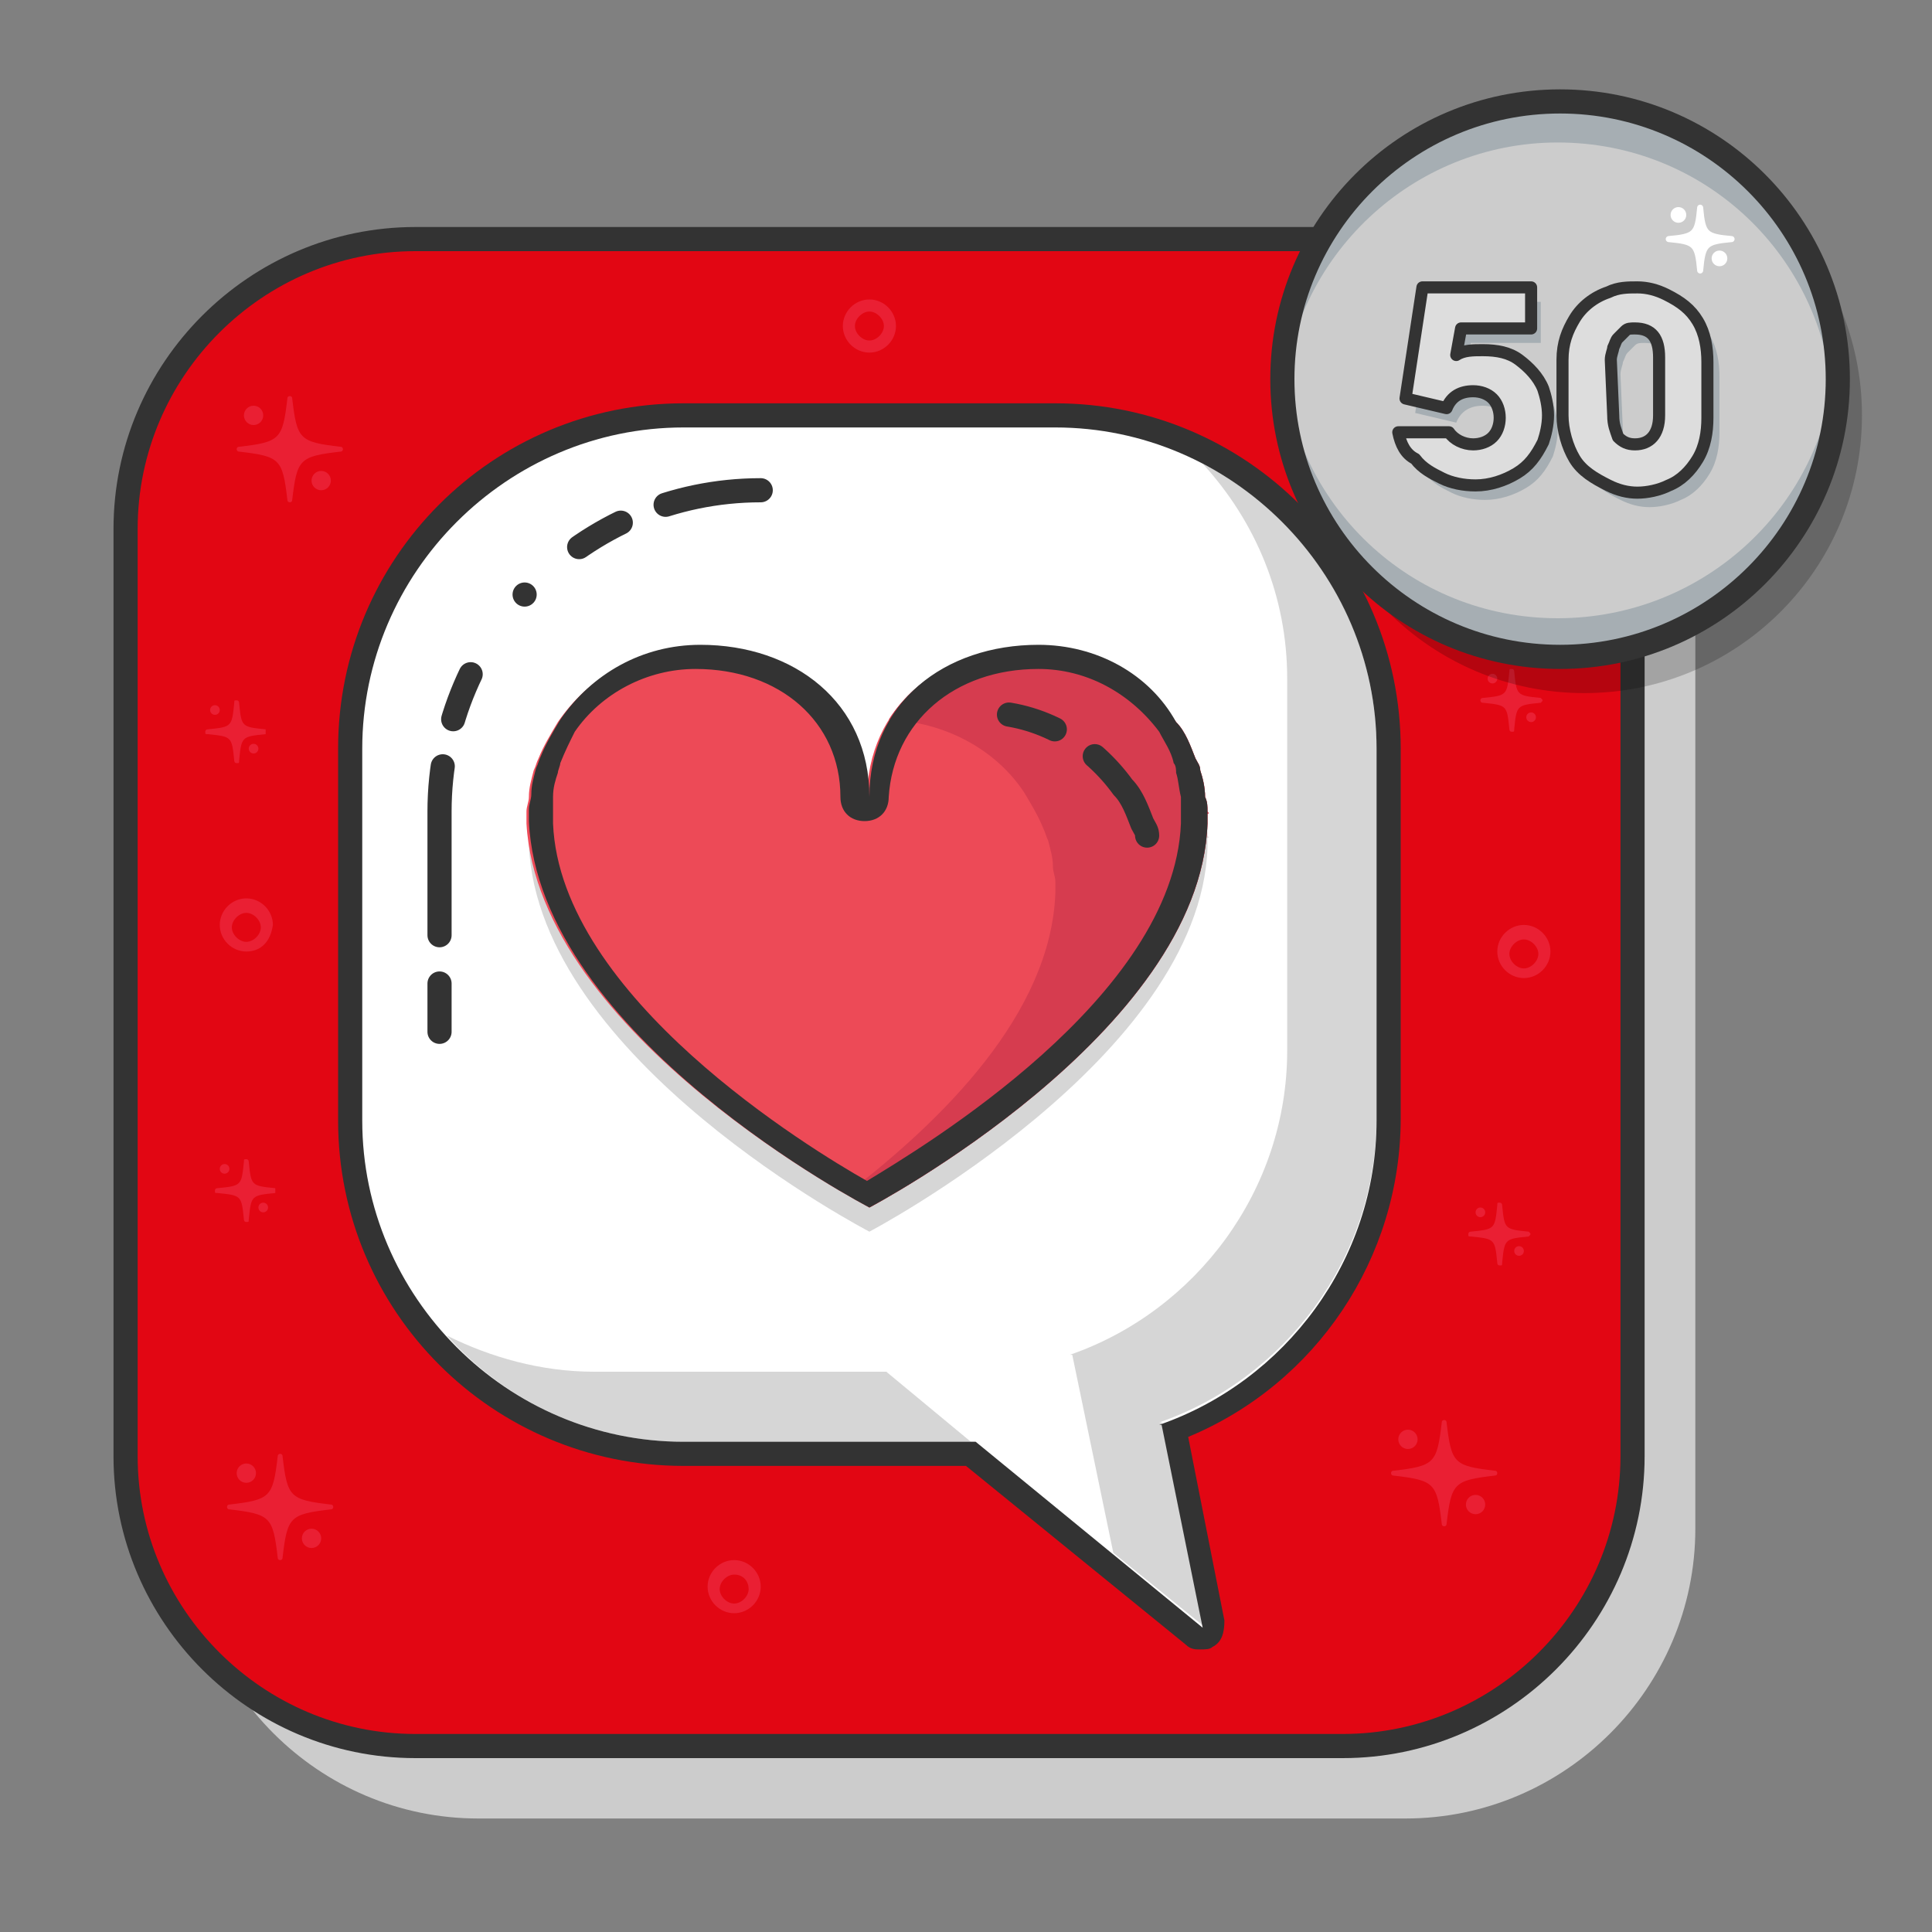 <?xml version="1.0" encoding="utf-8"?>
<!-- Generator: Adobe Illustrator 21.1.0, SVG Export Plug-In . SVG Version: 6.00 Build 0)  -->
<svg version="1.1" id="Layer_1" xmlns="http://www.w3.org/2000/svg" xmlns:xlink="http://www.w3.org/1999/xlink" x="0px" y="0px"
	 viewBox="0 0 80 80" style="enable-background:new 0 0 80 80;" xml:space="preserve">
<rect x="0" y="0" width="80" height="80" fill="#808080" stroke="none"/>
<style type="text/css">
	.st0{fill:#EA1F33;}
	.st1{fill:none;}
	.st2{fill:#CCCCCC;}
	.st3{fill:#E20613;stroke:#333333;stroke-linecap:round;stroke-linejoin:round;stroke-miterlimit:10;}
	.st4{fill:#FFFFFF;}
	.st5{fill:#333333;}
	.st6{fill:none;stroke:#333333;stroke-linecap:round;stroke-linejoin:round;stroke-miterlimit:10;stroke-dasharray:4,2,2,3,0;}
	.st7{opacity:0.2;}
	.st8{fill:#ED4A57;}
	.st9{fill:#D63C4F;}
	.st10{opacity:0.2;enable-background:new    ;}
	.st11{fill:#A6AEB3;}
	.st12{fill:none;stroke:#333333;stroke-miterlimit:10;}
	.st13{fill:#FFFFFF;stroke:#FFFFFF;stroke-width:0.25;stroke-linecap:round;stroke-linejoin:round;stroke-miterlimit:10;}
	.st14{fill:#DDDDDD;stroke:#333333;stroke-width:0.5;stroke-linecap:square;stroke-linejoin:round;stroke-miterlimit:10;}
</style>
<title>RS-DS-Badges</title>
<g>
	<g>
		<path class="st0" d="M62.4,21c-0.6,0-1.2-0.5-1.2-1.2s0.5-1.2,1.2-1.2s1.2,0.5,1.2,1.2S63,21,62.4,21z M62.4,19.1
			c-0.4,0-0.7,0.3-0.7,0.7s0.3,0.7,0.7,0.7s0.7-0.3,0.7-0.7S62.8,19.1,62.4,19.1z"/>
	</g>
	<rect y="-0.2" class="st1" width="80" height="80"/>
	<g>
		<path class="st2" d="M58.2,12.9H19.8c-6.6,0-12,5.4-12,12v38.4c0,6.6,5.4,12,12,12h38.4c6.6,0,12-5.4,12-12V24.8
			C70.2,18.2,64.8,12.9,58.2,12.9"/>
	</g>
	<path class="st3" d="M5.2,60.3V21.9c0-6.6,5.4-12,12-12h38.4c6.6,0,12,5.4,12,12v38.4c0,6.6-5.4,12-12,12H17.2
		C10.6,72.3,5.2,66.9,5.2,60.3z"/>
	<g>
		<path class="st0" d="M63.1,40.5c-0.6,0-1.1-0.5-1.1-1.1c0-0.6,0.5-1.1,1.1-1.1s1.1,0.5,1.1,1.1C64.2,40,63.7,40.5,63.1,40.5z
			 M63.1,38.9c-0.3,0-0.6,0.3-0.6,0.6s0.3,0.6,0.6,0.6s0.6-0.3,0.6-0.6S63.4,38.9,63.1,38.9z"/>
	</g>
	<g>
		<path class="st0" d="M30.4,66.8c-0.6,0-1.1-0.5-1.1-1.1c0-0.6,0.5-1.1,1.1-1.1s1.1,0.5,1.1,1.1C31.5,66.3,31,66.8,30.4,66.8z
			 M30.4,65.2c-0.3,0-0.6,0.3-0.6,0.6s0.3,0.6,0.6,0.6s0.6-0.3,0.6-0.6S30.8,65.2,30.4,65.2z"/>
	</g>
	<g>
		<path class="st0" d="M10.2,39.4c-0.6,0-1.1-0.5-1.1-1.1c0-0.6,0.5-1.1,1.1-1.1s1.1,0.5,1.1,1.1C11.2,39,10.8,39.4,10.2,39.4z
			 M10.2,37.8c-0.3,0-0.6,0.3-0.6,0.6s0.3,0.6,0.6,0.6s0.6-0.3,0.6-0.6S10.5,37.8,10.2,37.8z"/>
	</g>
	<g>
		<path class="st0" d="M36,14.6c-0.6,0-1.1-0.5-1.1-1.1c0-0.6,0.5-1.1,1.1-1.1s1.1,0.5,1.1,1.1C37.1,14.1,36.6,14.6,36,14.6z
			 M36,12.9c-0.3,0-0.6,0.3-0.6,0.6s0.3,0.6,0.6,0.6s0.6-0.3,0.6-0.6S36.3,12.9,36,12.9z"/>
	</g>
	<g>
		<path class="st4" d="M49.8,67.8c-0.1,0-0.2,0-0.3-0.1l-9.2-7.6H28.3c-7.6,0-13.8-6.2-13.8-13.8V31c0-7.6,6.2-13.8,13.8-13.8h15.4
			c7.6,0,13.8,6.2,13.8,13.8v15.4c0,5.7-3.5,10.8-8.8,12.9l1.6,8c0,0.2-0.1,0.4-0.2,0.5C50,67.8,49.9,67.8,49.8,67.8z"/>
		<path class="st5" d="M43.7,17.7C51,17.7,57,23.7,57,31v15.4c0,5.8-3.8,10.8-9,12.6l0.1,0l1.7,8.4l-9.4-7.7H28.3
			c-7.3,0-13.3-6-13.3-13.3V31c0-7.3,6-13.3,13.3-13.3L43.7,17.7 M43.7,16.7H28.3C20.4,16.7,14,23.1,14,31v15.4
			c0,7.9,6.4,14.3,14.3,14.3h11.7l9.1,7.4c0.2,0.2,0.4,0.2,0.6,0.2c0.2,0,0.4,0,0.5-0.1c0.4-0.2,0.5-0.6,0.5-1.1l-1.5-7.6
			c5.3-2.2,8.8-7.4,8.8-13.2V31C58,23.1,51.6,16.7,43.7,16.7L43.7,16.7z"/>
	</g>
	<path class="st6" d="M31.5,20.3c-7.3,0-13.3,6-13.3,13.3v10.3"/>
	<g class="st7">
		<path class="st5" d="M36.7,56.8H24.6c-2.2,0-4.3-0.6-6.1-1.5c2.4,2.7,5.9,4.4,9.8,4.4h11.9L36.7,56.8z"/>
		<path class="st5" d="M49.8,19.2c2.2,2.4,3.5,5.5,3.5,8.9v15.4c0,5.8-3.8,10.8-9,12.6l0.1,0l1.7,8.2l3.7,3l-1.7-8.4l-0.1,0
			c5.2-1.8,9-6.8,9-12.6V31C57,25.9,54.1,21.4,49.8,19.2z"/>
	</g>
	<g class="st7">
		<path class="st5" d="M50,34.6c0-0.2,0-0.4-0.1-0.6c0-0.4-0.1-0.8-0.2-1.1c0-0.2-0.1-0.3-0.2-0.5c-0.2-0.5-0.4-1.1-0.8-1.5
			c0,0,0,0,0,0l0,0c-1.3-1.8-3.4-3.1-5.8-3.1c-0.3,0-0.6,0-0.9,0c-0.1,0-0.1,0-0.2,0c-0.3,0-0.5,0.1-0.8,0.1c0,0-0.1,0-0.1,0
			C38.2,28.6,36,30.8,36,34c0-3.9-3.1-6.3-7-6.3c-2.4,0-4.5,1.2-5.8,3.1l0,0c0,0,0,0,0,0c-0.3,0.5-0.6,1-0.8,1.5
			c-0.1,0.2-0.1,0.3-0.2,0.5c-0.1,0.4-0.2,0.7-0.2,1.1c0,0.2-0.1,0.4-0.1,0.6c0,0,0,0.1,0,0.1c0,0.2,0,0.3,0,0.4
			C22.3,43.9,36,51,36,51s13.7-7.2,14-15.9c0-0.1,0-0.3,0-0.4C50.1,34.7,50,34.6,50,34.6z"/>
	</g>
	<g>
		<g>
			<path class="st8" d="M50,33.6c0-0.2,0-0.4-0.1-0.6c0-0.4-0.1-0.8-0.2-1.1c0-0.2-0.1-0.3-0.2-0.5c-0.2-0.5-0.4-1.1-0.8-1.5
				c0,0,0,0,0,0l0,0c-1.3-1.8-3.4-3.1-5.8-3.1c-3.9,0-7,2.4-7,6.3c0-3.9-3.1-6.3-7-6.3c-2.4,0-4.5,1.2-5.8,3.1l0,0c0,0,0,0,0,0
				c-0.3,0.5-0.6,1-0.8,1.5c-0.1,0.2-0.1,0.3-0.2,0.5c-0.1,0.4-0.2,0.7-0.2,1.1c0,0.2-0.1,0.4-0.1,0.6c0,0,0,0.1,0,0.1
				c0,0.2,0,0.3,0,0.4C22.3,42.9,36,50,36,50s13.7-7.2,14-15.9c0-0.1,0-0.3,0-0.4C50.1,33.7,50,33.6,50,33.6z"/>
		</g>
		<g>
			<path class="st9" d="M50,33.6c0-0.2,0-0.4-0.1-0.6c0-0.4-0.1-0.8-0.2-1.1c0-0.2-0.1-0.3-0.2-0.5c-0.2-0.5-0.4-1.1-0.8-1.5
				c0,0,0,0,0,0l0,0c-1.3-1.8-3.4-3.1-5.8-3.1c-2.6,0-4.9,1.1-6.1,3c2.3,0.1,4.4,1.2,5.6,3l0,0c0,0,0,0,0,0c0.3,0.5,0.6,1,0.8,1.5
				c0.1,0.2,0.1,0.3,0.2,0.5c0.1,0.4,0.2,0.7,0.2,1.1c0,0.2,0.1,0.4,0.1,0.6c0,0,0,0.1,0,0.1c0,0.2,0,0.3,0,0.4
				c-0.2,5-4.7,9.4-8.6,12.4C35.7,49.8,36,50,36,50s13.7-7.2,14-15.9c0-0.1,0-0.3,0-0.4C50.1,33.7,50,33.6,50,33.6z"/>
		</g>
		<g>
			<path class="st5" d="M43,27.7c2,0,3.8,1,5,2.6c0,0,0,0,0,0c0.2,0.4,0.5,0.8,0.6,1.3c0.1,0.1,0.1,0.3,0.1,0.4
				c0.1,0.3,0.1,0.6,0.2,1l0,0.2c0,0.1,0,0.3,0,0.4c0,0,0,0.1,0,0.1c0,0,0,0.1,0,0.1c0,0.1,0,0.2,0,0.3c-0.3,7.2-10.7,13.4-13,14.8
				c-2.3-1.3-12.7-7.6-13-14.8c0-0.1,0-0.2,0-0.3c0,0,0-0.1,0-0.1c0,0,0-0.1,0-0.1c0-0.1,0-0.3,0-0.4l0-0.2c0-0.4,0.1-0.7,0.2-1
				c0-0.1,0.1-0.3,0.1-0.4c0.2-0.5,0.4-0.9,0.6-1.3c0,0,0,0,0,0c1.1-1.6,3-2.6,5-2.6c3.5,0,6,2.2,6,5.3c0,0.6,0.4,1,1,1s1-0.4,1-1
				C37,29.9,39.5,27.7,43,27.7 M43,26.7c-3.9,0-7,2.4-7,6.3c0-3.9-3.1-6.3-7-6.3c-2.4,0-4.5,1.2-5.8,3.1l0,0c0,0,0,0,0,0
				c-0.3,0.5-0.6,1-0.8,1.5c-0.1,0.2-0.1,0.3-0.2,0.5c-0.1,0.4-0.2,0.7-0.2,1.1c0,0.2-0.1,0.4-0.1,0.6c0,0,0,0.1,0,0.1
				c0,0.2,0,0.3,0,0.4C22.3,42.9,36,50,36,50s13.7-7.2,14-15.9c0-0.1,0-0.3,0-0.4c0,0,0-0.1,0-0.1c0-0.2,0-0.4-0.1-0.6
				c0-0.4-0.1-0.8-0.2-1.1c0-0.2-0.1-0.3-0.2-0.5c-0.2-0.5-0.4-1.1-0.8-1.5c0,0,0,0,0,0l0,0C47.6,27.9,45.4,26.7,43,26.7L43,26.7z"
				/>
		</g>
		<path class="st6" d="M47.5,34.6c0-0.2-0.1-0.3-0.2-0.5c-0.2-0.5-0.4-1.1-0.8-1.5c0,0,0,0,0,0l0,0c-1.3-1.8-3.4-3.1-5.8-3.1"/>
	</g>
	<g>
		<path class="st0" d="M63,19.8c-1.7-0.2-1.8-0.3-2-2c0-0.1-0.1-0.1-0.1-0.1s-0.1,0-0.1,0.1c-0.2,1.7-0.3,1.8-2,2
			c-0.1,0-0.1,0.1-0.1,0.1s0,0.1,0.1,0.1c1.7,0.2,1.8,0.3,2,2c0,0.1,0.1,0.1,0.1,0.1s0.1,0,0.1-0.1c0.2-1.7,0.3-1.8,2-2
			c0.1,0,0.1-0.1,0.1-0.1S63,19.8,63,19.8z"/>
		<circle class="st0" cx="59.4" cy="18.4" r="0.4"/>
		<circle class="st0" cx="62.1" cy="21.2" r="0.4"/>
	</g>
	<g>
		<path class="st0" d="M13.7,62.3c-1.7-0.2-1.8-0.3-2-2c0-0.1-0.1-0.1-0.1-0.1s-0.1,0-0.1,0.1c-0.2,1.7-0.3,1.8-2,2
			c-0.1,0-0.1,0.1-0.1,0.1s0,0.1,0.1,0.1c1.7,0.2,1.8,0.3,2,2c0,0.1,0.1,0.1,0.1,0.1s0.1,0,0.1-0.1c0.2-1.7,0.3-1.8,2-2
			c0.1,0,0.1-0.1,0.1-0.1S13.8,62.3,13.7,62.3z"/>
		<circle class="st0" cx="10.2" cy="61" r="0.4"/>
		<circle class="st0" cx="12.9" cy="63.7" r="0.4"/>
	</g>
	<g>
		<path class="st0" d="M14.1,18.5c-1.7-0.2-1.8-0.3-2-2c0-0.1-0.1-0.1-0.1-0.1s-0.1,0-0.1,0.1c-0.2,1.7-0.3,1.8-2,2
			c-0.1,0-0.1,0.1-0.1,0.1s0,0.1,0.1,0.1c1.7,0.2,1.8,0.3,2,2c0,0.1,0.1,0.1,0.1,0.1s0.1,0,0.1-0.1c0.2-1.7,0.3-1.8,2-2
			c0.1,0,0.1-0.1,0.1-0.1S14.2,18.5,14.1,18.5z"/>
		<circle class="st0" cx="10.5" cy="17.2" r="0.4"/>
		<circle class="st0" cx="13.3" cy="19.9" r="0.4"/>
	</g>
	<g>
		<path class="st0" d="M61.9,60.9c-1.7-0.2-1.8-0.3-2-2c0-0.1-0.1-0.1-0.1-0.1s-0.1,0-0.1,0.1c-0.2,1.7-0.3,1.8-2,2
			c-0.1,0-0.1,0.1-0.1,0.1s0,0.1,0.1,0.1c1.7,0.2,1.8,0.3,2,2c0,0.1,0.1,0.1,0.1,0.1s0.1,0,0.1-0.1c0.2-1.7,0.3-1.8,2-2
			c0.1,0,0.1-0.1,0.1-0.1S62,60.9,61.9,60.9z"/>
		<circle class="st0" cx="58.3" cy="59.6" r="0.4"/>
		<circle class="st0" cx="61.1" cy="62.3" r="0.4"/>
	</g>
	<g>
		<path class="st0" d="M63.3,51c-1-0.1-1-0.1-1.1-1.1c0,0,0-0.1-0.1-0.1s-0.1,0-0.1,0.1c-0.1,1-0.1,1-1.1,1.1c0,0-0.1,0-0.1,0.1
			s0,0.1,0.1,0.1c1,0.1,1,0.1,1.1,1.1c0,0,0,0.1,0.1,0.1s0.1,0,0.1-0.1c0.1-1,0.1-1,1.1-1.1C63.4,51.1,63.4,51.1,63.3,51
			C63.4,51,63.4,51,63.3,51z"/>
		<circle class="st0" cx="61.3" cy="50.2" r="0.2"/>
		<circle class="st0" cx="62.9" cy="51.8" r="0.2"/>
	</g>
	<g>
		<path class="st0" d="M63.8,28.9c-1-0.1-1-0.1-1.1-1.1c0,0,0-0.1-0.1-0.1s-0.1,0-0.1,0.1c-0.1,1-0.1,1-1.1,1.1c0,0-0.1,0-0.1,0.1
			c0,0,0,0.1,0.1,0.1c1,0.1,1,0.1,1.1,1.1c0,0,0,0.1,0.1,0.1s0.1,0,0.1-0.1c0.1-1,0.1-1,1.1-1.1C63.9,29,63.9,29,63.8,28.9
			C63.9,28.9,63.9,28.9,63.8,28.9z"/>
		<circle class="st0" cx="61.8" cy="28.1" r="0.2"/>
		<circle class="st0" cx="63.4" cy="29.7" r="0.2"/>
	</g>
	<g>
		<path class="st0" d="M11.4,49.2c-1-0.1-1-0.1-1.1-1.1c0,0,0-0.1-0.1-0.1s-0.1,0-0.1,0.1c-0.1,1-0.1,1-1.1,1.1c0,0-0.1,0-0.1,0.1
			s0,0.1,0.1,0.1c1,0.1,1,0.1,1.1,1.1c0,0,0,0.1,0.1,0.1s0.1,0,0.1-0.1c0.1-1,0.1-1,1.1-1.1C11.4,49.3,11.4,49.3,11.4,49.2
			C11.4,49.2,11.4,49.2,11.4,49.2z"/>
		<circle class="st0" cx="9.3" cy="48.4" r="0.2"/>
		<circle class="st0" cx="10.9" cy="50" r="0.2"/>
	</g>
	<g>
		<path class="st0" d="M11,30.2c-1-0.1-1-0.1-1.1-1.1c0,0,0-0.1-0.1-0.1s-0.1,0-0.1,0.1c-0.1,1-0.1,1-1.1,1.1c0,0-0.1,0-0.1,0.1
			s0,0.1,0.1,0.1c1,0.1,1,0.1,1.1,1.1c0,0,0,0.1,0.1,0.1s0.1,0,0.1-0.1c0.1-1,0.1-1,1.1-1.1C11,30.3,11,30.3,11,30.2
			C11,30.2,11,30.2,11,30.2z"/>
		<circle class="st0" cx="8.9" cy="29.4" r="0.2"/>
		<circle class="st0" cx="10.5" cy="31" r="0.2"/>
	</g>
</g>
<g>
	<g>
		<g>
			<circle class="st10" cx="65.6" cy="17.2" r="11.5"/>
			<circle class="st2" cx="64.6" cy="15.7" r="11.5"/>
			<path class="st11" d="M64.5,25.6c-6.1,0-11-4.7-11.4-10.7c0,0.2,0,0.5,0,0.8c0,6.3,5.1,11.5,11.5,11.5S76,22,76,15.7
				c0-0.3,0-0.5,0-0.8C75.6,20.9,70.6,25.6,64.5,25.6z"/>
			<path class="st11" d="M64.5,5.9c6.1,0,11,4.7,11.4,10.7c0-0.2,0-0.5,0-0.8c0-6.3-5.1-11.5-11.5-11.5S53.1,9.5,53.1,15.8
				c0,0.3,0,0.5,0,0.8C53.5,10.6,58.5,5.9,64.5,5.9z"/>
			<circle class="st12" cx="64.6" cy="15.7" r="11.5"/>
			<g>
				<path class="st13" d="M70.4,8.6c-0.1,1.1-0.2,1.2-1.3,1.3c1.1,0.1,1.2,0.2,1.3,1.3c0.1-1.1,0.2-1.2,1.3-1.3
					C70.6,9.8,70.5,9.7,70.4,8.6z"/>
				<circle class="st13" cx="69.5" cy="8.9" r="0.2"/>
				<circle class="st13" cx="71.2" cy="10.7" r="0.2"/>
			</g>
		</g>
	</g>
	<g>
		<g>
			<g>
				<path class="st11" d="M58.3,18.5h2.1c0.2,0.3,0.6,0.5,1,0.5c0.3,0,0.6-0.1,0.8-0.3c0.2-0.2,0.3-0.5,0.3-0.8
					c0-0.3-0.1-0.6-0.3-0.8c-0.2-0.2-0.5-0.3-0.8-0.3c-0.5,0-0.9,0.2-1.1,0.7l-1.7-0.4l0.7-4.6h4.5v1.7h-2.9l-0.2,1.1
					c0.3-0.2,0.7-0.2,1.1-0.2c0.6,0,1.1,0.1,1.5,0.4c0.4,0.3,0.8,0.7,1,1.2c0.1,0.3,0.2,0.7,0.2,1.1c0,0.4-0.1,0.8-0.2,1.1
					c-0.3,0.6-0.6,1-1.1,1.3c-0.5,0.3-1.1,0.5-1.7,0.5c-0.5,0-1-0.1-1.4-0.3c-0.4-0.2-0.8-0.4-1.1-0.8C58.6,19.4,58.4,19,58.3,18.5z
					"/>
			</g>
			<g>
				<path class="st11" d="M65.2,17.8v-2.3c0-0.7,0.2-1.2,0.5-1.7s0.8-0.9,1.4-1.1c0.4-0.2,0.8-0.2,1.2-0.2c0.4,0,0.8,0.1,1.2,0.3
					c0.6,0.3,1,0.6,1.3,1.1c0.3,0.5,0.4,1.1,0.4,1.7v2.3c0,0.6-0.1,1.2-0.4,1.7c-0.3,0.5-0.7,0.9-1.2,1.1c-0.4,0.2-0.9,0.3-1.3,0.3
					c-0.4,0-0.8-0.1-1.2-0.3c-0.6-0.3-1.1-0.6-1.4-1.1S65.2,18.4,65.2,17.8z M67.2,17.8c0,0.4,0.1,0.6,0.2,0.9
					c0.2,0.2,0.4,0.3,0.7,0.3c0.6,0,1-0.4,1-1.2v-2.4c0-0.8-0.3-1.2-1-1.2c-0.2,0-0.3,0-0.4,0.1s-0.2,0.2-0.3,0.3s-0.1,0.2-0.2,0.4
					c0,0.1-0.1,0.3-0.1,0.5L67.2,17.8L67.2,17.8z"/>
			</g>
		</g>
		<g>
			<path class="st14" d="M57.9,17.9H60c0.2,0.3,0.6,0.5,1,0.5c0.3,0,0.6-0.1,0.8-0.3c0.2-0.2,0.3-0.5,0.3-0.8c0-0.3-0.1-0.6-0.3-0.8
				c-0.2-0.2-0.5-0.3-0.8-0.3c-0.5,0-0.9,0.2-1.1,0.7l-1.7-0.4l0.7-4.6h4.5v1.7h-2.9l-0.2,1.1c0.3-0.2,0.7-0.2,1.1-0.2
				c0.6,0,1.1,0.1,1.5,0.4c0.4,0.3,0.8,0.7,1,1.2c0.1,0.3,0.2,0.7,0.2,1.1c0,0.4-0.1,0.8-0.2,1.1c-0.3,0.6-0.6,1-1.1,1.3
				c-0.5,0.3-1.1,0.5-1.7,0.5c-0.5,0-1-0.1-1.4-0.3c-0.4-0.2-0.8-0.4-1.1-0.8C58.2,18.8,58,18.4,57.9,17.9z"/>
			<path class="st14" d="M64.7,17.2v-2.3c0-0.7,0.2-1.2,0.5-1.7s0.8-0.9,1.4-1.1c0.4-0.2,0.8-0.2,1.2-0.2c0.4,0,0.8,0.1,1.2,0.3
				c0.6,0.3,1,0.6,1.3,1.1c0.3,0.5,0.4,1.1,0.4,1.7v2.3c0,0.6-0.1,1.2-0.4,1.7c-0.3,0.5-0.7,0.9-1.2,1.1c-0.4,0.2-0.9,0.3-1.3,0.3
				c-0.4,0-0.8-0.1-1.2-0.3c-0.6-0.3-1.1-0.6-1.4-1.1S64.7,17.8,64.7,17.2z M66.8,17.2c0,0.4,0.1,0.6,0.2,0.9
				c0.2,0.2,0.4,0.3,0.7,0.3c0.6,0,1-0.4,1-1.2v-2.4c0-0.8-0.3-1.2-1-1.2c-0.2,0-0.3,0-0.4,0.1S67.1,13.9,67,14s-0.1,0.2-0.2,0.4
				c0,0.1-0.1,0.3-0.1,0.5L66.8,17.2L66.8,17.2z"/>
		</g>
	</g>
</g>
</svg>
